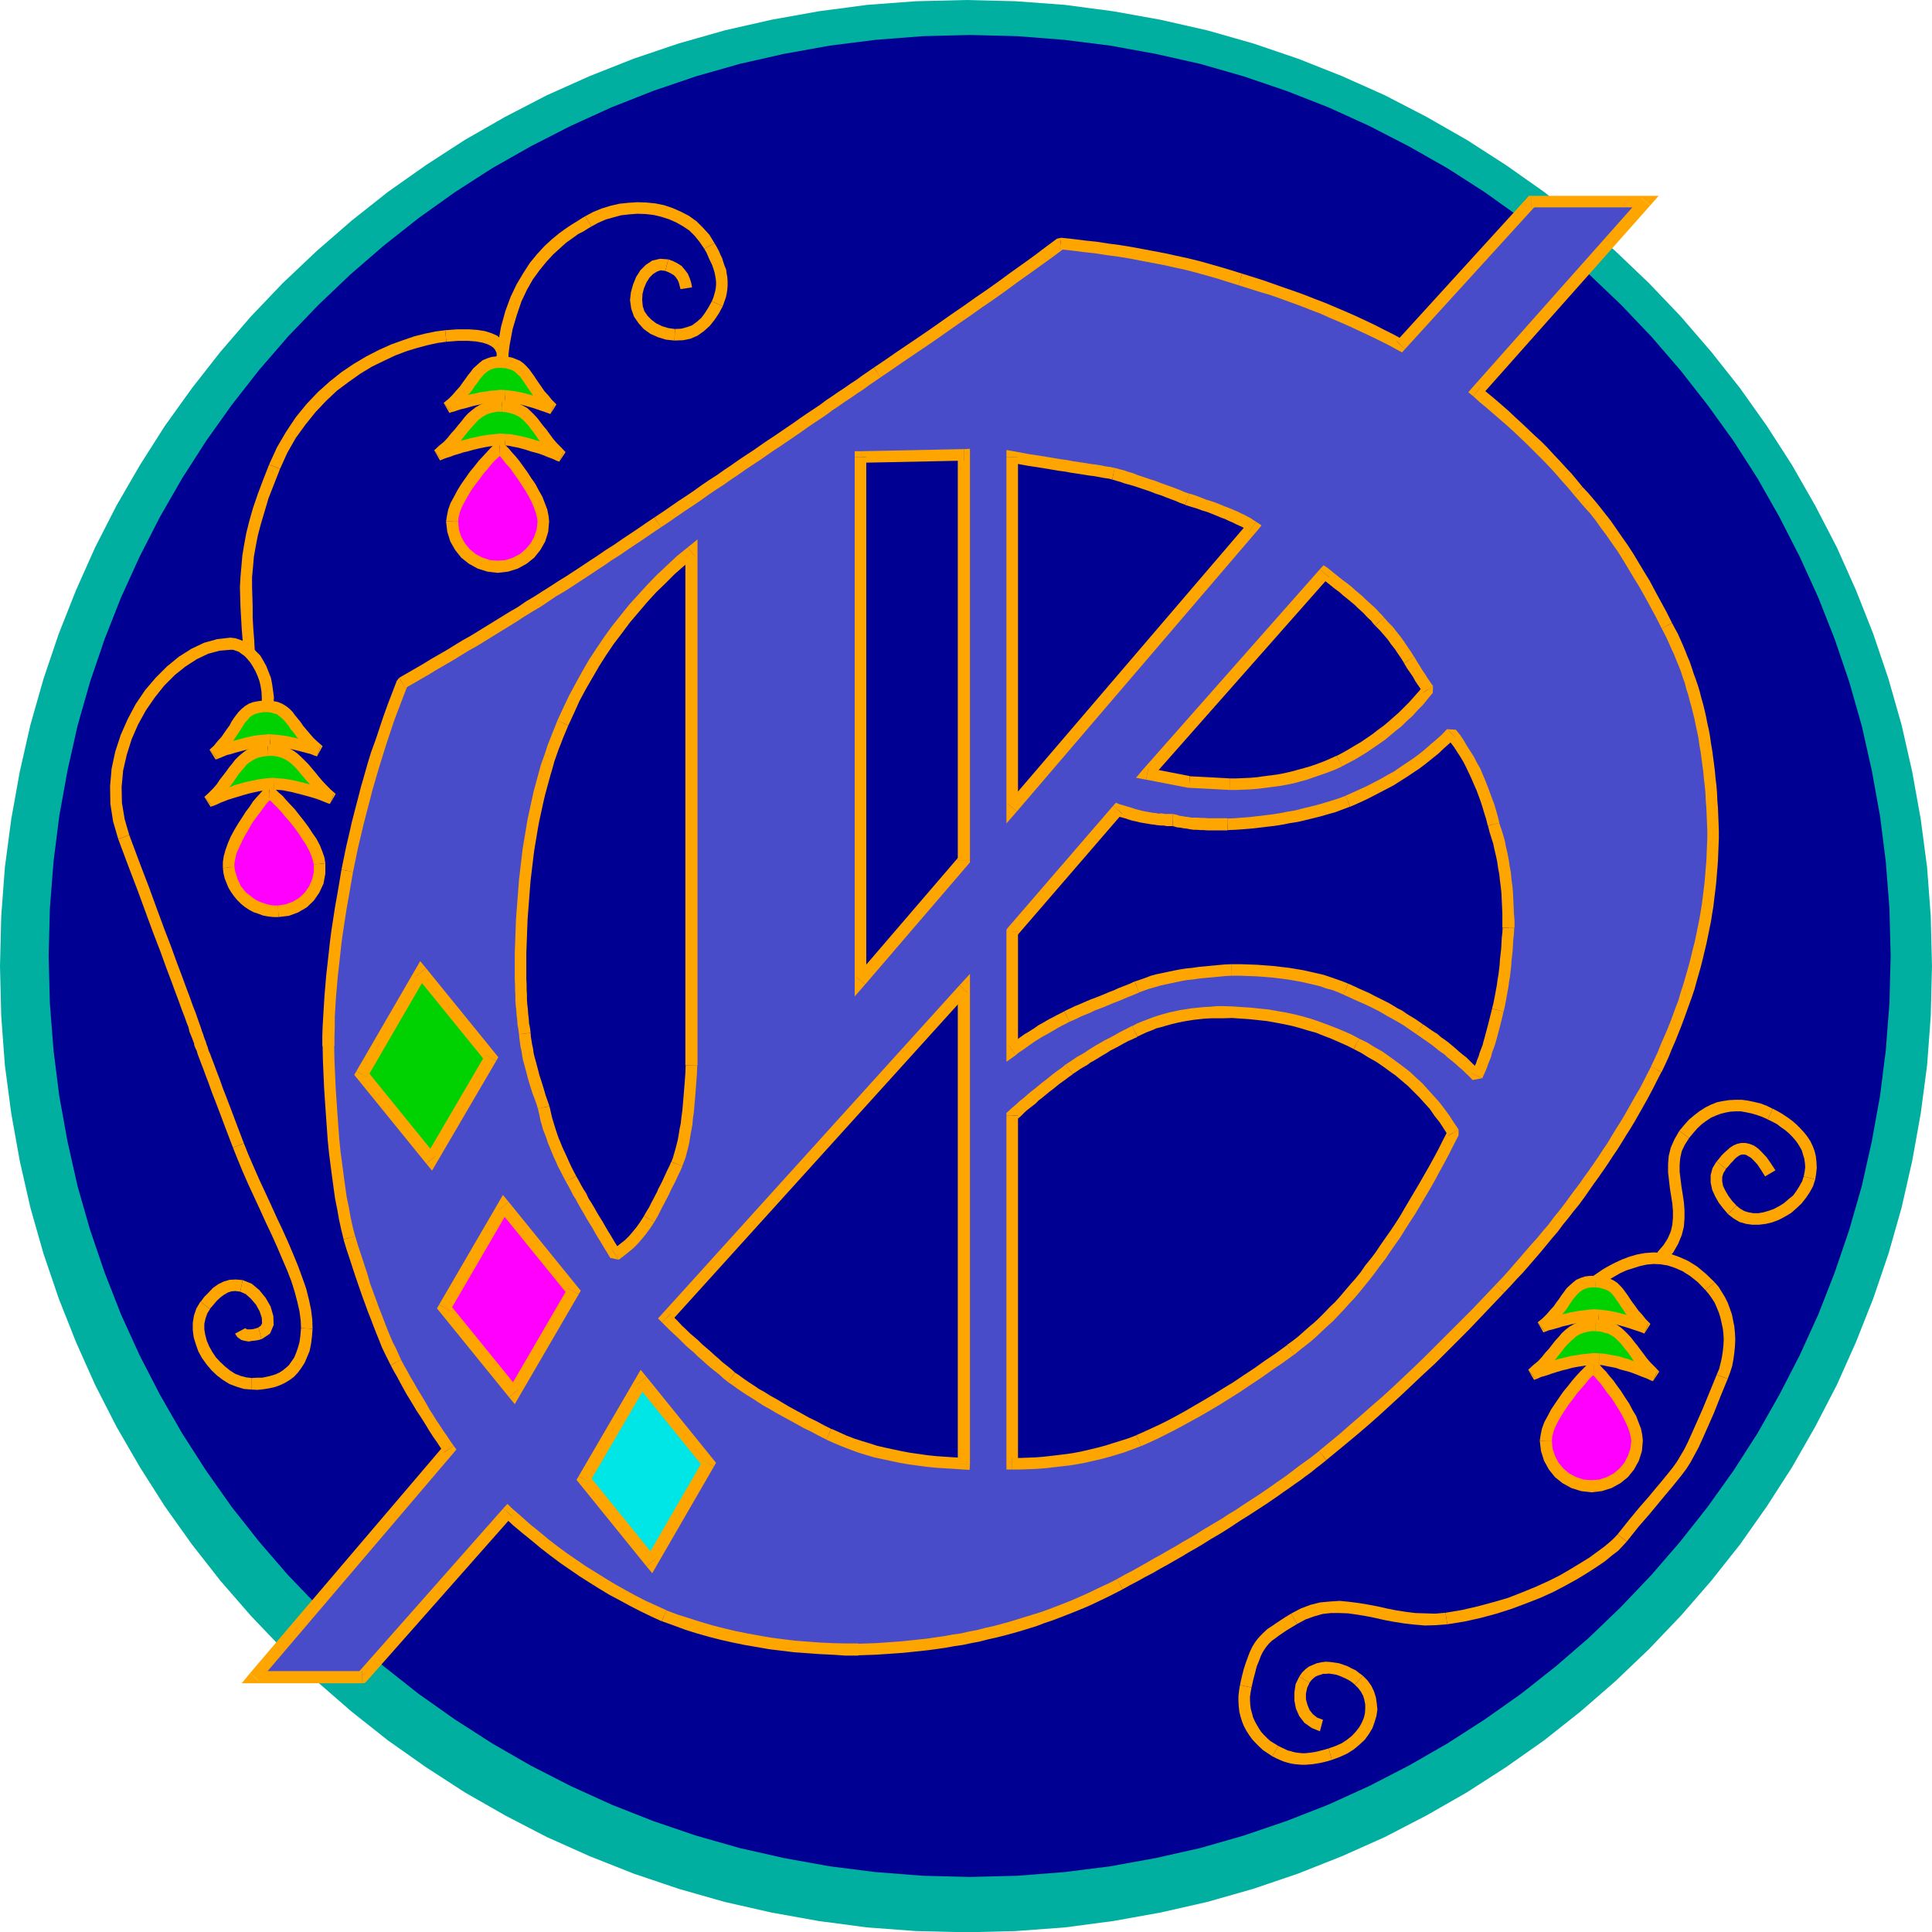 <svg xmlns="http://www.w3.org/2000/svg" width="6.354in" height="610.08" fill-rule="evenodd" stroke-linecap="round" preserveAspectRatio="none" viewBox="0 0 6354 6355"><style>.pen1{stroke:none}.brush3{fill:#000093}.brush4{fill:#f0f}.brush5{fill:orange}.brush6{fill:#00d100}</style><path d="m0 3178 4-164 12-161 21-159 28-156 35-154 43-151 50-148 57-144 63-141 70-137 77-133 82-129 89-124 94-120 100-116 105-110 111-105 115-100 120-95 125-88 128-83 133-76 137-71 141-63 144-57 148-50 151-43 154-35 156-28 159-21 161-12 164-4 163 4 162 12 159 21 156 28 154 35 151 43 147 50 144 57 141 63 137 71 133 76 129 83 125 88 120 95 115 100 110 105 105 110 100 116 95 120 88 124 83 129 76 133 71 137 63 141 57 144 50 148 43 151 35 154 28 156 21 159 12 161 4 164-4 163-12 162-21 159-28 156-35 154-43 151-50 147-57 144-63 141-71 137-76 133-83 129-88 125-95 120-100 115-105 110-110 105-115 100-120 95-125 88-129 83-133 76-137 71-141 63-144 57-147 50-151 43-154 35-156 28-159 21-162 12-163 4-164-4-161-12-159-21-156-28-154-35-151-43-148-50-144-57-141-63-137-71-133-76-128-83-125-88-120-95-115-100-111-105-105-110-100-115-94-120-89-125-82-129-77-133-70-137-63-141-57-144-50-147-43-151-35-154-28-156-21-159-12-162-4-163z" class="pen1" style="fill:#00afa0"/><path d="m160 3144 4-156 12-154 19-151 27-149 33-147 41-144 48-141 54-137 61-134 67-131 73-127 79-123 84-118 90-115 95-110 101-105 105-100 110-95 114-90 119-85 123-79 127-72 131-67 134-61 137-54 141-48 144-41 146-33 150-27 151-19 154-12 156-4 156 4 154 12 151 19 149 27 147 33 143 41 141 48 138 54 134 61 130 67 127 72 123 79 119 85 114 90 110 95 105 100 100 105 95 110 90 115 85 118 79 123 72 127 67 131 61 134 54 137 48 141 41 144 33 147 27 149 19 151 12 154 4 156-4 156-12 154-19 151-27 149-33 147-41 143-48 141-54 138-61 134-67 130-72 127-79 123-85 119-90 114-95 110-100 105-105 101-110 95-114 90-119 84-123 79-127 73-130 67-134 61-138 54-141 48-143 41-147 33-149 27-151 19-154 12-156 4-156-4-154-12-151-19-150-27-146-33-144-41-141-48-137-54-134-61-131-67-127-73-123-79-119-84-114-90-110-95-105-101-101-105-95-110-90-114-84-119-79-123-73-127-67-130-61-134-54-138-48-141-41-143-33-147-27-149-19-151-12-154-4-156z" class="pen1 brush3"/><path d="M752 2853v-16l3-18 5-19 8-20 9-20 11-21 12-20 12-20 12-18 13-17 11-16 11-14 10-11 8-9 6-6 3-2 3 2 6 5 9 8 11 10 12 13 13 14 15 17 14 17 15 19 14 19 13 20 13 19 10 19 8 19 6 18 3 16v30l-6 29-12 26-16 23-20 19-25 15-27 10-30 4h-15l-16-2-14-3-14-5-14-5-13-7-13-9-11-9-11-10-9-11-9-12-7-13-6-14-5-14-4-15-2-15z" class="pen1 brush4"/><path fill-rule="nonzero" d="M886 2587h-5l-11 6-7 8-8 9-11 12-12 14-11 17-13 17-12 19-13 20-12 20-12 22-9 21-8 22-6 21-3 20v20l38-4v-12l3-16 4-17 8-18 9-19 10-20 12-20 11-20 12-17 13-17 11-15 10-14 9-10 8-9 5-4-5 2h-5v-38h-5z" class="pen1 brush5"/><path fill-rule="nonzero" d="m1070 2839-3-19-7-20-8-20-11-21-14-20-13-20-15-20-15-19-14-18-16-17-13-14-12-14-12-10-9-9-7-5-15-6v38l-9-2 5 5 9 7 10 10 12 12 13 14 14 17 14 16 15 19 13 18 13 20 12 18 9 17 8 18 5 16 3 13z" class="pen1 brush5"/><path fill-rule="nonzero" d="m916 3016 34-4 30-11 29-17 23-22 18-26 14-30 6-33v-34l-38 4v26l-6 25-10 22-14 20-17 16-21 13-24 9-26 4z" class="pen1 brush5"/><path fill-rule="nonzero" d="m733 2855 2 17 4 17 6 15 6 15 9 15 10 14 10 12 12 12 12 10 15 10 15 8 15 5 16 6 16 3 18 2h17l-2-38h-13l-14-2-12-3-12-4-13-5-11-6-11-8-10-8-10-8-8-10-8-10-5-11-6-13-4-13-4-13-2-13z" class="pen1 brush5"/><path d="M902 2578h-17l-17 2-18 3-19 4-18 4-18 5-17 5-17 6-16 5-14 5-13 5-11 5-9 4-7 2-5 2-1 1 16-15 14-15 13-15 11-15 11-14 10-14 9-13 10-12 9-11 10-11 11-9 11-8 13-7 14-5 16-3 18-2h18l17 2 14 4 14 6 12 7 11 8 11 10 11 11 10 11 11 13 11 13 12 14 12 15 14 15 16 15 17 15-1-1-4-1-6-2-8-3-10-4-11-4-12-4-14-5-15-4-15-4-16-4-16-4-16-3-16-3-15-1-15-1z" class="pen1 brush6"/><path fill-rule="nonzero" d="m672 2621 21 33 2-2h2l8-3 10-4 10-5 13-5 13-5 16-5 17-5 16-5 18-5 17-4 19-4 17-3 15-2 16 1v-40l-18 1-19 2-19 3-19 4-19 4-18 5-18 5-17 7-16 5-15 5-13 5-12 5-8 4-6 1-8 4 21 33z" class="pen1 brush5"/><path fill-rule="nonzero" d="m880 2448-20 2-18 3-17 6-15 8-13 10-12 10-12 12-9 12-10 12-10 14-10 13-11 14-10 15-12 14-14 14-15 14 26 30 17-16 14-16 14-16 12-15 11-14 10-15 8-12 10-12 9-10 8-10 10-8 9-6 11-6 11-4 14-3 16-2z" class="pen1 brush5"/><path fill-rule="nonzero" d="m1085 2644 19-33-16-14-15-15-13-14-12-14-12-15-11-13-11-13-11-11-12-12-12-11-12-9-14-8-16-7-17-5-20-2h-20l2 38h16l14 2 11 3 12 5 10 6 10 7 10 9 10 10 9 11 11 13 11 13 12 13 12 16 15 16 17 15 18 16 19-33z" class="pen1 brush5"/><path fill-rule="nonzero" d="M902 2598v-1l14 1 14 1 14 3 16 3 15 4 16 4 15 4 14 4 14 4 12 4 10 4 10 4 8 3 7 3h3l1 1 14-36-1-1-5-2-5-1-8-3-10-4-12-4-12-4-14-6-16-4-15-4-16-4-17-4-16-3-18-3-16-1-16-1v-1z" class="pen1 brush5"/><path d="m888 2434-14 1-15 1-16 2-15 3-16 4-15 4-15 4-15 4-13 4-13 4-11 4-9 4-8 3-6 2-4 1-1 1 16-15 13-15 12-14 10-14 9-13 9-13 7-12 7-11 7-10 8-9 8-9 9-7 10-6 11-4 14-3 15-2h16l14 2 12 3 11 4 10 7 9 7 8 8 8 10 9 11 8 11 10 13 10 13 12 13 13 15 15 14 17 15h-1l-3-1-5-2-7-2-8-3-10-3-11-3-11-3-13-3-13-3-13-3-14-3-13-2-14-2-13-1-12-1z" class="pen1 brush6"/><path fill-rule="nonzero" d="m689 2466 20 32 1-1h3l7-3 8-3 9-4 10-4 13-3 12-4 15-4 15-4 15-4 15-4 14-3 15-2 14-1h13v-40l-15 2-16 1-17 2-16 3-17 4-15 4-15 4-15 4-14 4-13 5-12 4-9 4-8 3-5 1-5 2-1 1 20 32z" class="pen1 brush5"/><path fill-rule="nonzero" d="m866 2304-17 2-16 3-14 5-13 8-11 9-10 10-8 10-8 11-8 12-6 12-9 12-9 13-9 13-12 13-12 15-15 14 26 28 17-16 14-15 12-15 11-15 9-13 9-14 8-12 6-10 6-9 8-8 6-8 7-5 7-4 8-3 12-3 13-2z" class="pen1 brush5"/><path fill-rule="nonzero" d="m1043 2487 18-33-16-14-14-13-13-15-11-13-10-12-9-13-9-11-9-11-8-11-10-10-10-8-13-8-14-6-14-3-17-2h-18l2 38h14l11 2 10 3 8 2 7 6 8 6 6 6 8 9 9 11 7 11 11 13 10 14 13 13 13 15 16 15 18 16 18-33z" class="pen1 brush5"/><path fill-rule="nonzero" d="M888 2454v-1l10 1 13 1 13 2 12 2 14 3 13 3 13 3 12 3 11 3 11 3 9 2 8 3 7 3 4 1 5 2v-1l12-36-2-1h-1l-6-3-7-1-8-3-11-4-11-3-11-3-14-3-13-3-13-3-14-3-14-2-15-2-13-1-14-1v-1z" class="pen1 brush5"/><path d="m1487 1715 2-16 4-18 7-19 10-19 11-20 12-20 14-20 14-19 14-18 14-17 13-15 12-13 11-11 8-8 6-6 4-2 3 2 6 5 8 8 9 11 11 13 13 15 12 17 13 18 13 20 13 19 11 20 11 20 8 20 7 19 4 18 2 16-3 30-9 28-14 25-18 22-22 18-26 14-28 9-30 3-30-3-28-9-26-14-22-18-18-22-14-25-9-28-3-30z" class="pen1 brush4"/><path fill-rule="nonzero" d="M1643 1455h-3l-13 6-8 7-8 8-11 12-12 13-14 15-14 18-15 18-14 20-14 20-13 21-11 21-11 20-8 22-4 20-3 19h40l1-13 4-16 6-16 9-18 11-19 11-19 14-20 14-18 13-18 14-16 12-15 12-13 11-10 8-8 4-5-5 2h-3v-38h-3z" class="pen1 brush5"/><path fill-rule="nonzero" d="m1806 1715-2-19-4-20-8-21-8-21-12-21-11-21-14-20-13-20-13-18-13-18-13-16-11-12-10-12-9-9-7-6-15-6v38l-9-2 5 4 7 7 8 10 11 14 13 14 11 16 13 18 13 20 12 18 11 19 10 19 8 19 6 17 4 16 2 13zm-169 169 34-4 32-10 29-16 25-20 20-25 16-28 10-32 3-34h-38l-3 26-8 24-12 22-16 19-19 16-23 12-24 8-26 2zm-170-169 4 34 10 32 16 28 20 25 25 20 29 16 32 10 34 4v-40l-26-2-24-8-23-12-19-16-16-19-12-22-8-24-2-26z" class="pen1 brush5"/><path d="M1662 1446h-17l-18 1-19 2-18 3-19 4-18 4-18 5-17 4-16 5-15 5-13 5-12 4-9 3-7 3-4 1-2 1 17-15 16-14 14-15 12-14 12-14 11-14 11-13 10-12 10-11 11-10 12-9 12-7 13-6 15-4 17-3h18l18 2 15 3 15 5 12 6 12 7 10 9 10 10 10 11 9 12 10 13 10 13 10 14 12 15 13 15 14 15 16 16-1-1-4-1-6-3-7-3-10-4-11-4-12-5-13-5-15-5-15-4-15-5-15-4-16-4-16-3-15-3-14-1z" class="pen1 brush6"/><path fill-rule="nonzero" d="m1428 1481 19 33h1l5-2 7-3 8-3 13-4 13-5 14-4 15-5 17-4 18-5 17-4 19-4 17-3 18-2h17l15-1 2-38-19-1-19 2-20 2-19 3-19 4-19 4-18 5-17 4-17 5-16 6-13 5-11 4-10 3-7 3h-3l-3 2 19 33z" class="pen1 brush5"/><path fill-rule="nonzero" d="M1652 1316h-21l-19 3-18 5-15 7-14 8-13 10-13 11-11 12-10 13-11 13-11 14-12 13-11 14-13 14-16 13-16 15 24 30 18-15 16-15 15-16 13-14 12-15 11-14 11-13 10-11 9-10 9-9 11-8 10-6 11-5 12-3 15-3h15z" class="pen1 brush5"/><path fill-rule="nonzero" d="m1839 1519 21-32-15-16-14-14-12-14-11-15-10-14-11-13-10-13-9-12-11-12-11-11-12-11-14-8-14-7-17-6-17-3-20-2-2 38 16 2 13 3 13 4 10 5 10 6 8 7 9 9 9 10 9 12 10 13 9 13 10 14 13 15 14 16 14 16 17 16 21-32z" class="pen1 brush5"/><path fill-rule="nonzero" d="m1661 1465 12 1 14 3 16 3 15 4 14 4 15 5 15 4 14 4 13 5 12 5 11 4 10 4 6 3 7 3 4 1v1l16-36-2-1-4-1-5-3-8-3-10-4-11-4-12-5-13-5-16-6-15-4-15-5-16-4-17-4-16-3-16-3-16-1z" class="pen1 brush5"/><path d="M1661 1302h-15l-15 1-16 1-16 3-16 2-16 4-15 3-14 4-14 4-13 3-11 4-10 3-8 2-6 2-4 2h-1l17-14 15-15 13-14 11-13 10-13 9-13 9-12 8-11 8-10 8-8 9-8 9-7 11-5 12-4 14-2h16l15 1 14 3 11 4 11 5 9 7 8 8 8 8 7 10 8 11 7 11 9 13 9 13 10 14 12 14 13 15 16 16-4-2-12-4-17-6-21-8-25-7-26-7-26-5-25-3z" class="pen1 brush6"/><path fill-rule="nonzero" d="m1459 1325 19 33h1l4-2 4-1 8-2 11-4 10-3 13-3 14-4 14-4 14-3 16-4 15-2 15-3 15-1h15l13-1 2-38-17-1-15 2-17 1-17 3-17 2-16 4-16 3-14 4-14 4-13 3-12 5-9 2-8 2-8 3-4 2h-1l19 33z" class="pen1 brush5"/><path fill-rule="nonzero" d="M1651 1172h-18l-17 2-15 5-14 6-11 9-10 9-10 9-8 11-9 11-9 13-9 12-9 13-11 12-12 14-14 14-16 13 24 30 18-15 16-16 14-14 11-14 11-13 9-14 9-11 7-11 8-9 6-7 8-7 7-5 8-4 9-3 11-2h14z" class="pen1 brush5"/><path fill-rule="nonzero" d="m1810 1362 20-32-15-15-12-15-12-13-9-13-9-13-9-13-7-11-8-11-8-11-9-10-9-9-12-9-14-6-13-5-16-3-17-1-2 38 13 1 12 3 9 3 8 4 6 5 7 7 7 6 6 9 8 11 7 11 9 13 9 13 11 15 12 15 14 15 17 17 20-32z" class="pen1 brush5"/><path fill-rule="nonzero" d="m1660 1321 23 3 25 5 25 7 24 7 20 7 18 6 11 4 4 2 14-36-4-2-13-4-16-6-22-9-26-7-27-7-27-5-27-3zm-902 816h8l9 3 11 4 9 7 10 7 10 11 9 11 8 13 8 14 7 16 6 16 4 17 3 19 1 19v20l-3 21 38 6 3-23 2-24-3-23-3-21-4-21-8-20-7-18-10-18-10-17-13-13-12-13-12-11-15-9-15-6-15-5-16-2zm-333 609-15-52-9-54-1-52 5-54 12-52 16-51 21-48 26-47 29-42 31-39 35-35 35-28 37-24 38-18 37-10 36-3v-40l-44 5-43 12-42 20-41 26-39 32-37 37-35 41-31 46-26 49-23 52-18 55-12 56-5 58 1 58 9 58 17 58z" class="pen1 brush5"/><path fill-rule="nonzero" d="m802 3760-21-55-18-48-16-42-14-36-11-31-10-26-8-22-7-18-6-16-5-11-3-11-4-10-2-8-3-7-3-8-3-10-4-10-3-10-5-14-6-17-7-20-9-23-10-28-12-32-14-38-17-45-18-50-22-57-24-65-27-74-31-81-34-91-36 14 34 91 31 81 27 74 24 65 22 57 18 50 17 45 14 38 12 32 10 28 9 23 7 20 6 15 3 14 5 12 4 10 3 8 3 8 1 7 4 10 4 8 3 11 5 13 6 16 7 18 8 22 10 26 11 31 14 36 16 42 18 48 21 55z" class="pen1 brush5"/><path fill-rule="nonzero" d="m1028 4370-1-31-4-32-7-33-9-36-13-37-14-38-16-39-17-40-18-40-19-40-19-42-19-41-19-41-18-41-17-39-16-40-36 14 16 40 17 41 18 41 19 41 19 41 19 42 19 40 18 40 17 40 16 37 14 36 11 35 9 34 7 31 4 30 1 25z" class="pen1 brush5"/><path fill-rule="nonzero" d="M828 4570h-1l20 1 19-2 19-3 18-4 17-6 17-8 15-9 15-11 13-14 11-15 11-17 8-19 8-19 5-24 3-24 2-26-38-2-2 24-3 22-5 18-6 17-6 15-9 13-9 13-9 8-11 9-11 7-13 6-13 4-16 4-15 3h-17l-16 1h-1z" class="pen1 brush5"/><path fill-rule="nonzero" d="M660 4281h-1l-13 22-8 23-4 24v24l3 24 7 23 8 23 12 22 16 22 16 19 18 17 20 15 21 13 24 9 23 7 26 2v-38l-18-2-19-5-18-7-17-11-16-13-16-15-14-15-12-18-10-18-8-19-5-19-3-18v-18l4-18 6-17 9-14h-1z" class="pen1 brush5"/><path fill-rule="nonzero" d="m798 4210-22-2-21 1-20 6-18 9-17 12-14 15-14 14-12 16 30 24 12-14 12-14 12-11 11-8 12-7 12-4 13-1 16 2z" class="pen1 brush5"/><path fill-rule="nonzero" d="M860 4404h1l27-18 12-28-1-30-9-31-16-28-21-26-25-21-30-12-8 38 18 8 17 15 17 20 12 22 7 21 1 18-4 8-9 6h1z" class="pen1 brush5"/><path fill-rule="nonzero" d="m773 4386 8 12 13 9 12 3 12 2 11-2 10-1 12-2 9-3-10-38-9 3-8 2-8 1h-11l-4-1-1-1-2-2zM1925 711l-12 7-14 9-18 11-21 14-22 16-23 19-24 22-24 26-24 29-22 34-22 37-20 42-17 46-14 51-10 55-7 61 38 2 7-57 10-53 14-47 15-44 18-38 20-35 22-30 22-27 22-24 22-20 21-19 20-14 19-14 18-9 14-9 12-7z" class="pen1 brush5"/><path fill-rule="nonzero" d="m2350 800-17-28-20-22-22-22-25-18-25-13-27-12-29-10-29-6-30-3-30-1-30 2-29 3-30 7-29 9-27 11-26 14 20 34 22-12 25-11 25-7 26-7 27-3 26-2 28 1 26 3 25 6 25 8 23 10 23 13 21 14 18 18 16 20 15 22z" class="pen1 brush5"/><path fill-rule="nonzero" d="m2377 1007 5-14 5-14 3-13 2-14 1-13v-14l-1-14-2-11-2-14-5-12-4-12-4-13-6-12-5-12-7-13-7-12-34 18 7 12 5 11 5 12 6 12 4 9 4 12 3 10 2 10 2 11 1 10v10l-1 11-2 10-3 11-3 10-5 12z" class="pen1 brush5"/><path fill-rule="nonzero" d="m2218 1120 28-1 25-5 23-10 21-15 19-17 16-20 14-21 13-24-36-16-11 20-12 19-12 16-15 13-15 11-17 6-19 5-20 1z" class="pen1 brush5"/><path fill-rule="nonzero" d="m2072 987 4 28 9 26 15 22 17 19 22 16 25 11 26 8 28 3 2-38-22-3-20-6-19-9-16-12-13-13-11-16-5-16-2-20zm126-134-27-2-26 6-21 14-18 18-14 22-10 25-7 25-3 26h40l1-20 5-19 8-19 10-16 12-12 13-8 12-4 15 2z" class="pen1 brush5"/><path fill-rule="nonzero" d="m2276 945-3-16-5-15-6-14-10-13-10-12-14-9-14-7-16-6-10 38 10 4 10 5 8 5 6 6 6 9 4 8 3 11 3 12zM885 1528l-20 51-18 48-15 44-12 42-10 40-7 38-6 36-3 35-3 34-2 34 1 35 1 34 2 34 2 36 3 37 2 40 38-2-2-40-3-37-2-36v-34l-1-34-1-33v-32l3-32 3-35 6-34 7-36 10-38 12-40 13-44 18-46 20-51z" class="pen1 brush5"/><path fill-rule="nonzero" d="m1464 1086-31 4-34 7-36 9-38 13-39 14-40 18-41 21-42 25-40 27-39 31-39 35-37 39-35 43-32 48-30 51-26 57 36 14 24-53 28-49 32-44 33-41 35-37 35-33 39-29 38-27 38-23 39-19 38-18 37-14 36-11 34-9 32-7 29-4z" class="pen1 brush5"/><path fill-rule="nonzero" d="m1668 1198 1-4v-2l3-8v-19l-1-12-4-13-7-12-11-12-14-12-18-8-22-7-25-4-29-2h-36l-41 3 4 38 39-3h32l27 2 21 4 16 5 12 6 8 6 5 6 3 6 2 5 1 6v11l-1 2-2 6 1-2zm3855 2521-16 28-12 27-7 28-2 27v27l3 26 3 26 4 25 4 25 2 24v23l-2 23-5 22-10 23-14 22-20 23 28 28 24-27 16-28 12-29 7-28 2-27v-27l-2-26-4-27-4-25-3-24-3-24v-23l2-23 5-22 10-21 14-22z" class="pen1 brush5"/><path fill-rule="nonzero" d="m5830 3646 1 1-20-10-21-8-21-5-19-4-21-3h-21l-21 1-20 3-20 4-20 8-18 9-19 12-17 13-18 15-16 18-16 19 32 24 14-17 14-16 14-13 15-11 15-10 16-7 16-6 16-4 16-3 17-1h17l17 3 19 4 17 5 17 6 18 8 1 1z" class="pen1 brush5"/><path fill-rule="nonzero" d="m5970 3879 3-19 2-19-1-20-2-18-4-17-6-16-8-17-10-15-11-14-12-13-13-13-14-12-15-11-15-10-17-10-17-9-16 36 15 7 15 8 13 10 13 9 12 10 11 11 10 11 9 12 8 13 6 11 4 14 4 13 2 14 1 14-2 15-3 15z" class="pen1 brush5"/><path fill-rule="nonzero" d="m5683 3993 18 14 20 12 21 6 21 3h22l23-3 21-5 21-8 21-11 20-12 17-15 17-16 15-19 12-18 11-20 7-22-38-10-5 16-9 16-10 16-11 15-15 12-15 13-16 10-17 9-17 6-17 5-17 3h-16l-17-3-13-4-14-8-12-10z" class="pen1 brush5"/><path fill-rule="nonzero" d="M5646 3820v-1l-14 23-6 23v24l5 24 10 22 12 21 14 18 16 19 28-28-14-15-12-16-10-17-8-16-3-16v-14l4-13 8-13v-1z" class="pen1 brush5"/><path fill-rule="nonzero" d="m5839 3849-15-23-14-20-14-15-13-13-14-10-15-6-14-3h-14l-13 3-12 5-12 8-9 8-9 8-9 9-8 10-8 10 30 24 8-8 8-10 7-7 7-8 7-6 6-4 6-3 5-1h6l6 1 7 4 10 6 9 9 12 13 12 18 13 21z" class="pen1 brush5"/><path d="m5084 4738 2-16 4-18 7-19 10-19 11-20 13-20 13-19 14-19 14-18 14-17 13-15 12-14 11-11 9-8 6-5 4-2 3 2 5 5 8 8 10 11 11 13 12 15 12 17 14 18 12 19 13 20 11 20 11 20 8 19 7 19 4 18 2 16-3 30-9 28-14 26-18 22-22 18-26 14-28 9-30 3-30-3-28-9-26-14-22-18-18-22-14-26-9-28-3-30z" class="pen1 brush4"/><path fill-rule="nonzero" d="M5241 4479h-2l-13 5-8 6-9 9-12 12-13 14-13 15-14 18-15 18-14 20-13 19-14 21-11 21-11 20-8 22-4 20-3 19h40l1-13 4-16 6-16 9-18 11-19 12-19 13-19 14-18 13-18 14-16 13-15 11-14 10-10 9-7 4-4-5 1h-2z" class="pen1 brush5"/><path fill-rule="nonzero" d="m5403 4738-2-19-4-20-8-21-8-21-12-20-11-21-14-21-12-19-14-19-12-17-13-15-11-14-11-11-8-9-6-6-16-6v38l-10-2 4 4 8 7 9 11 11 12 11 15 12 17 14 17 12 19 12 19 11 19 10 20 8 17 6 17 4 16 2 13zm-169 170 34-4 32-10 29-16 25-20 20-25 16-29 10-32 3-34h-38l-3 26-8 24-12 23-16 19-19 16-23 12-24 8-26 2zm-170-170 4 34 10 32 16 29 20 25 25 20 29 16 32 10 34 4v-40l-26-2-24-8-23-12-19-16-16-19-12-23-8-24-2-26z" class="pen1 brush5"/><path d="M5259 4470h-17l-18 1-18 2-19 3-18 3-19 5-17 4-17 5-17 5-14 5-13 4-12 4-9 4-7 3-4 1-2 1 17-15 16-14 14-15 12-14 12-14 11-14 10-13 11-12 10-11 11-10 11-9 12-7 14-6 14-4 17-3h18l18 1 15 4 15 4 12 6 12 8 10 9 10 10 10 11 9 12 10 12 10 14 10 14 12 15 13 15 14 15 16 16-1-1-4-1-6-3-7-3-10-4-11-4-12-5-13-5-15-5-15-5-15-4-15-5-16-3-16-3-15-3-14-1z" class="pen1 brush6"/><path fill-rule="nonzero" d="m5026 4505 19 33h1l5-2 8-3 8-4 11-3 13-4 14-5 16-5 17-5 17-4 18-5 17-3 19-3 17-2h17l15-1 2-38-19-1-19 2-19 2-19 3-19 3-20 5-17 4-17 5-18 5-14 5-13 4-13 5-10 4-6 3h-3l-3 2 19 33z" class="pen1 brush5"/><path fill-rule="nonzero" d="M5249 4340h-21l-19 3-17 5-16 7-14 8-13 10-12 11-10 12-12 13-10 13-11 14-12 13-11 14-13 14-16 13-16 15 24 30 18-15 16-15 15-16 13-14 12-15 11-14 10-13 10-11 10-10 10-9 9-8 10-6 12-5 11-3 15-3h15z" class="pen1 brush5"/><path fill-rule="nonzero" d="m5436 4543 21-32-15-16-14-14-12-14-11-15-10-13-11-15-10-12-9-12-11-12-11-11-11-10-14-10-15-7-17-5-17-4-20-1-2 38 16 1 13 4 13 3 9 5 10 6 9 8 9 9 9 10 9 12 10 12 9 13 10 15 13 15 14 16 14 16 17 16 21-32z" class="pen1 brush5"/><path fill-rule="nonzero" d="m5258 4489 12 1 14 3 16 3 15 3 14 5 15 4 15 4 14 5 13 5 12 5 11 4 10 4 6 3 7 3 4 1v1l16-36-2-1-4-1-5-3-8-3-10-4-11-4-12-5-13-5-16-5-15-6-15-4-16-5-17-3-16-3-16-3-16-1z" class="pen1 brush5"/><path d="M5258 4326h-30l-15 2-16 2-16 3-16 3-15 4-15 3-13 4-13 4-11 3-10 3-8 3-6 2-4 2h-1l17-14 15-15 13-14 11-13 10-13 9-13 8-12 8-11 8-10 8-8 9-8 9-7 11-5 12-4 14-2h16l15 1 14 3 11 4 11 5 9 6 8 8 8 9 7 10 8 11 7 11 9 13 9 13 11 14 12 14 13 15 16 16-4-2-12-4-17-6-22-8-25-7-26-7-26-5-25-3z" class="pen1 brush6"/><path fill-rule="nonzero" d="m5057 4349 19 33h1l4-2 6-2 7-3 9-2 11-3 14-4 12-4 14-3 15-4 16-3 15-3 15-2 14-2 15 1 13-1 2-38-15-1-17 1-16 2-17 2-17 3-16 3-15 4-16 3-14 4-12 4-11 3-11 4-9 3-6 2-4 2h-1l19 33z" class="pen1 brush5"/><path fill-rule="nonzero" d="M5247 4196h1-18l-17 2-15 5-14 6-11 9-10 9-10 9-8 11-9 12-8 12-9 12-9 13-11 12-12 14-14 14-16 13 24 30 18-15 16-16 14-14 11-14 11-13 9-14 8-12 7-10 8-9 6-7 8-7 7-5 8-4 9-3 11-2h15z" class="pen1 brush5"/><path fill-rule="nonzero" d="m5408 4386 20-32-15-15-12-15-12-13-10-14-9-12-9-13-7-11-8-11-8-11-9-10-10-10-12-8-13-6-13-5-16-3-18-1v38l12 1 12 3 9 3 9 4 6 4 6 6 7 8 6 9 8 11 7 11 9 13 9 14 12 14 12 15 14 15 17 17 20-32z" class="pen1 brush5"/><path fill-rule="nonzero" d="m5257 4345 23 3 25 5 25 7 24 7 21 7 18 6 11 4 4 2 14-36-4-2-13-4-16-6-23-9-26-7-27-7-27-5-27-3zm382-128-29-28-29-24-29-18-29-13-28-10-30-4-27-1-28 2-27 5-24 7-24 9-24 11-21 11-19 11-19 13-16 11 22 32 16-11 17-11 19-11 19-11 20-9 22-7 22-7 23-5 22-2 23 1 24 4 24 8 25 11 25 16 25 20 25 26z" class="pen1 brush5"/><path fill-rule="nonzero" d="m5682 4535 8-21 7-22 4-22 3-22 2-21 1-22-1-20-2-22-4-20-4-20-7-20-7-19-9-18-11-18-10-16-13-15-30 26 11 13 10 14 9 14 7 16 7 17 5 16 4 18 4 18 2 18 1 18-1 20-2 19-3 20-4 18-5 20-8 19z" class="pen1 brush5"/><path fill-rule="nonzero" d="m5350 5070 39-49 34-39 29-35 24-29 21-25 18-22 16-20 15-20 14-22 13-24 14-26 14-31 16-36 19-43 21-53 25-61-36-14-25 61-21 51-19 43-16 36-14 31-12 24-13 22-12 20-13 18-16 20-18 22-21 25-24 29-29 33-34 41-39 49z" class="pen1 brush5"/><path fill-rule="nonzero" d="m4760 5342 56-9 54-12 52-14 50-16 48-18 46-18 42-19 40-21 38-21 33-20 31-20 28-19 23-19 21-16 16-17 12-13-30-24-10 11-14 13-19 16-23 17-26 19-29 18-33 20-36 21-38 19-42 19-44 18-46 18-48 14-52 14-52 12-54 9z" class="pen1 brush5"/><path fill-rule="nonzero" d="m4266 5341 28-15 28-10 28-8 27-3h29l27 1 29 4 30 5 30 6 31 7 32 6 32 5 34 4 35 3 36-1 38-3-6-38-34 3-32-1-33-1-32-4-32-5-30-6-31-7-32-6-30-5-31-4-31-3-31 2-33 3-32 8-32 12-32 17z" class="pen1 brush5"/><path fill-rule="nonzero" d="m4116 5550 6-27 6-22 5-20 7-17 6-16 6-13 7-11 7-10 8-9 9-9 10-7 12-9 13-9 15-10 15-9 18-11-20-34-18 11-17 11-15 10-13 9-14 9-12 11-11 11-10 11-9 12-9 15-8 17-6 16-7 19-7 22-6 24-6 27z" class="pen1 brush5"/><path fill-rule="nonzero" d="m4204 5742-13-8-13-8-11-10-10-10-9-10-8-12-7-12-6-11-6-13-3-12-4-14-2-14-1-14v-14l2-14 3-16-38-8-3 18-2 18v18l1 16 2 18 4 16 5 16 6 15 8 15 9 14 10 14 11 12 12 12 13 12 15 10 15 10z" class="pen1 brush5"/><path fill-rule="nonzero" d="m4370 5750-13 4-12 3-11 3-10 2-12 2-10 1-10 1h-9l-10-1-9-1-10-2-10-3-9-2-10-5-11-5-10-5-20 34 14 7 11 5 12 5 13 4 12 3 12 2 11 1 12 1h13l12-1 12-1 12-2 12-2 13-3 12-3 13-4z" class="pen1 brush5"/><path fill-rule="nonzero" d="m4456 5541 11 11 9 12 7 13 4 13 3 16v14l-1 15-4 16-7 16-8 14-11 14-13 14-15 12-18 12-20 9-23 8 10 38 27-10 24-11 22-14 19-16 17-16 13-18 12-20 7-20 6-20 3-21-2-20-3-20-6-19-9-19-13-18-15-15z" class="pen1 brush5"/><path fill-rule="nonzero" d="m4307 5534 5-7 7-7 6-5 8-4 10-3 8-3h11l9-1 12 2 12 2 9 3 12 5 11 5 11 6 9 6 9 8 26-30-11-8-13-10-13-6-13-7-14-5-15-5-14-2-14-2-15-1-15 2-14 3-12 5-14 6-12 9-11 11-9 13z" class="pen1 brush5"/><path fill-rule="nonzero" d="m4351 5656-19-7-14-11-11-14-7-17-5-18v-19l4-19 8-17-34-20-12 25-4 27v27l5 26 11 25 17 22 24 17 27 11z" class="pen1 brush5"/><path d="m1323 2246 26-15 26-15 26-15 26-16 26-15 26-15 26-16 26-16 27-15 26-16 26-16 26-16 26-16 26-16 26-16 26-17 27-16 26-17 26-17 26-16 27-17 26-17 26-17 27-18 26-17 26-18 27-17 26-18 27-18 27-18 26-18 27-18 27-18 26-18 26-18 26-17 25-17 25-18 25-17 25-16 24-17 24-16 24-17 24-16 23-15 23-16 23-16 23-15 22-15 22-15 22-15 21-15 22-15 21-14 21-14 20-15 21-14 20-14 20-13 20-14 20-13 19-14 19-13 19-13 37-25 36-25 37-25 37-25 38-26 37-26 37-26 38-26 38-27 38-26 38-27 38-28 38-27 39-28 38-28 39-29 39 4 39 5 38 4 38 6 38 5 37 6 37 7 37 7 37 7 36 8 37 8 36 9 36 10 35 10 36 11 35 11 35 11 35 11 34 11 34 12 34 12 33 12 33 13 34 13 32 14 33 14 32 14 32 15 32 15 32 16 32 16 31 17 430-472h375l-555 625 23 20 23 19 23 20 22 19 22 20 22 20 21 20 21 20 21 20 20 20 20 21 20 21 19 21 19 21 19 22 18 22 18 20 18 21 19 22 18 23 18 24 18 25 18 26 19 27 18 28 18 30 18 30 19 31 18 33 18 33 19 35 18 36 9 17 9 17 8 18 8 18 8 18 7 18 8 19 7 19 6 19 7 19 6 20 6 19 5 20 6 21 5 20 5 21 4 21 5 22 4 21 3 22 4 23 3 22 3 23 3 23 2 23 3 24 2 24 1 24 2 24 1 25 1 25 1 25v25l-1 24-1 25-1 25-2 24-2 25-2 24-3 25-3 24-3 25-4 24-4 25-5 24-5 25-5 24-6 24-6 25-6 24-7 25-7 24-7 25-8 24-8 25-9 24-9 25-9 24-10 25-10 24-11 25-10 25-11 24-12 25-12 23-12 24-12 23-13 23-13 23-13 23-13 23-14 23-14 22-14 23-14 23-15 22-15 23-15 22-16 23-16 22-16 23-16 22-17 23-17 22-17 22-18 22-17 23-19 22-18 22-19 22-19 22-19 22-20 23-20 22-20 22-21 22-39 41-38 40-39 40-38 38-37 37-37 37-37 35-37 35-36 34-36 33-36 32-35 31-35 30-35 30-34 28-34 28-16 13-17 13-17 13-18 13-17 13-18 13-18 13-19 13-18 13-19 13-19 13-20 13-20 13-20 13-20 13-21 13-21 14-21 13-22 13-22 13-22 14-22 13-23 13-23 14-23 13-24 14-24 13-24 14-24 13-25 14-25 13-25 14-25 13-25 12-25 12-25 12-25 11-26 11-25 10-26 10-26 10-26 9-26 9-26 8-26 8-27 8-26 7-27 7-27 6-27 7-27 5-27 6-28 4-27 5-28 4-28 4-28 3-28 3-29 3-28 2-29 2-29 2-29 1-29 1h-43l-42-2-42-2-41-3-41-3-41-5-40-5-40-7-40-7-39-8-39-9-39-10-38-11-38-12-38-13-38-14-35-16-34-16-35-18-33-18-33-18-33-20-32-20-32-20-32-22-32-22-31-23-31-24-30-25-31-25-30-26-30-27-479 542H837l639-750-12-17-11-17-12-17-11-17-11-17-11-18-11-17-11-18-10-17-11-18-11-18-10-18-11-19-10-19-11-19-10-19-9-19-9-19-10-20-9-22-9-22-9-23-9-24-10-25-9-25-10-27-10-28-9-29-10-30-10-31-11-33-10-33-8-32-7-32-6-34-7-34-5-36-5-37-5-38-5-38-4-40-3-41-3-42-3-43-3-45-2-45-2-46-1-48v-31l1-32 1-33 2-33 2-33 3-35 3-35 4-35 4-36 4-37 5-37 6-39 6-39 7-39 7-41 7-41 8-39 8-39 9-38 9-39 10-39 10-38 10-39 11-38 11-38 12-39 13-38 13-39 13-39 14-38 15-39 15-39z" class="pen1" style="fill:#494cc9"/><path fill-rule="nonzero" d="m2152 1702-27 18-26 18-27 18-27 18-26 18-27 17-26 18-26 17-27 18-26 17-26 17-26 16-26 17-27 17-25 16-27 16-26 18-26 15-26 16-26 16-26 16-26 16-26 16-27 15-26 16-26 16-26 15-26 15-26 16-26 15-26 15-26 15 20 34 26-15 26-15 26-15 26-16 26-15 26-15 26-16 26-16 27-15 26-16 26-16 26-16 26-16 26-16 26-17 26-16 27-16 27-18 25-17 26-15 28-18 26-17 26-17 27-18 26-17 26-18 27-17 26-18 27-18 27-18 26-18 27-18z" class="pen1 brush5"/><path fill-rule="nonzero" d="m2874 1209-19 13-19 13-19 14-20 13-20 14-20 13-20 14-21 14-20 15-21 14-21 14-22 15-21 15-22 15-22 15-22 15-23 15-23 16-23 16-23 15-24 16-24 17-24 16-24 17-25 16-25 17-25 18-25 17-26 17-26 18-26 18-27 18 22 32 27-18 26-18 26-18 26-17 25-17 25-18 25-17 25-16 24-17 24-16 24-17 24-16 23-15 23-16 23-16 23-15 22-15 22-15 22-15 21-15 22-15 21-14 21-14 20-15 21-14 20-14 20-13 20-14 20-13 19-14 19-13 19-13z" class="pen1 brush5"/><path fill-rule="nonzero" d="m3490 782-14 3-39 29-37 28-39 28-38 27-38 28-38 27-38 26-38 27-38 26-37 26-37 26-38 26-37 25-37 25-36 25-37 25 22 32 37-25 36-25 37-25 37-25 38-26 37-26 37-26 38-26 38-27 38-26 38-27 38-28 38-27 39-28 39-28 39-29-14 3z" class="pen1 brush5"/><path fill-rule="nonzero" d="m4085 900-35-11-37-11-35-10-36-10-37-9-37-8-36-8-37-7-37-7-38-7-37-6-38-5-38-6-39-4-39-5-39-4-4 38 39 4 39 5 37 4 38 6 38 5 37 6 36 7 37 7 37 7 36 8 37 8 35 9 36 10 35 10 35 11 35 11z" class="pen1 brush5"/><path fill-rule="nonzero" d="m4593 1122 23-4-31-17-32-16-33-17-32-15-32-15-32-14-33-14-33-14-34-13-33-13-33-12-35-12-34-12-34-12-35-11-35-11-12 38 35 11 35 11 34 10 34 12 33 12 33 12 33 13 34 13 31 14 33 14 32 14 32 15 32 15 31 15 32 16 31 17 23-4-23 4 13 7 10-11z" class="pen1 brush5"/><path fill-rule="nonzero" d="m5037 644-14 6-430 472 28 26 430-472-14 6v-38h-9l-5 6z" class="pen1 brush5"/><path fill-rule="nonzero" d="m5427 676-15-32h-375v38h375l-15-32 30 26 28-32h-43z" class="pen1 brush5"/><path fill-rule="nonzero" d="m4869 1273 3 28 555-625-30-26-555 625 3 28-3-28-13 15 16 13z" class="pen1 brush5"/><path fill-rule="nonzero" d="m5204 1601 1 1-18-22-19-23-20-21-19-21-20-21-20-22-20-20-22-20-21-20-21-20-22-20-22-21-22-19-23-20-23-19-24-20-24 30 22 20 23 19 23 20 22 19 22 19 22 20 21 20 21 20 20 20 20 20 20 20 20 21 19 21 18 21 19 21 18 22 1 1z" class="pen1 brush5"/><path fill-rule="nonzero" d="m5499 2049-18-36-19-35-18-33-18-34-19-31-18-30-18-30-19-29-19-27-18-26-18-26-19-24-18-23-19-23-18-21-19-20-28 26 17 20 18 21 19 21 18 23 17 24 18 24 18 26 19 27 17 27 18 30 18 30 19 31 18 32 18 33 19 35 18 36z" class="pen1 brush5"/><path fill-rule="nonzero" d="m5653 2732-1-26-1-25-1-25-2-24-1-24-2-25-3-24-2-23-3-24-3-23-3-22-4-23-3-22-4-22-5-22-4-21-5-22-5-20-6-21-5-20-6-20-7-20-7-19-6-19-7-20-8-19-7-18-8-19-8-18-8-18-10-18-9-17-34 18 9 17 8 16 8 18 8 18 8 17 7 18 8 19 7 18 6 19 7 19 5 20 6 18 5 20 6 21 5 20 5 20 4 21 5 22 4 20 3 22 4 23 3 22 3 23 3 22 2 23 3 24 2 23 1 24 2 24 1 25 1 25 1 24zm-189 794 1-1 12-25 11-24 10-25 11-25 10-25 10-25 9-24 9-25 9-25 9-25 8-24 7-26 7-24 7-25 6-24 6-25 6-25 5-24 5-25 5-24 4-26 4-24 3-26 3-24 3-25 2-24 2-25 2-25 1-25 1-25 1-25v-25h-38v25l-1 23-1 25-1 25-2 23-2 25-2 24-3 25-3 24-3 24-4 24-4 24-5 24-5 25-5 24-6 23-6 25-6 24-7 25-7 24-7 24-8 24-7 25-9 23-9 25-9 24-10 25-10 23-11 25-10 25-11 24-12 25 1-1z" class="pen1 brush5"/><path fill-rule="nonzero" d="m4947 4251 21-22 20-22 21-22 20-23 19-22 19-22 19-23 18-22 19-22 17-23 18-22 17-22 18-22 17-23 16-23 16-23 16-22 16-23 15-22 15-23 15-22 15-24 14-23 14-22 14-23 13-23 13-23 13-23 13-24 12-23 12-24 12-23-34-18-12 23-12 24-12 23-13 22-13 23-13 23-13 23-14 23-14 22-14 23-13 22-15 22-15 23-15 22-16 23-16 22-16 23-16 21-17 23-16 22-17 22-18 22-17 23-19 22-18 22-19 21-19 22-19 22-20 23-19 22-20 22-21 22z" class="pen1 brush5"/><path fill-rule="nonzero" d="m4362 4802 34-28 34-28 36-30 35-30 35-31 36-33 36-33 36-34 37-35 38-35 37-37 37-37 38-38 39-41 38-40 39-41-28-26-39 41-38 40-39 39-38 38-37 37-37 37-36 35-37 35-36 34-36 33-36 31-35 31-35 30-34 30-34 28-34 28z" class="pen1 brush5"/><path fill-rule="nonzero" d="m3692 5227 25-14 25-13 25-14 25-13 24-14 24-13 24-14 23-13 23-14 23-13 22-13 22-14 22-13 22-13 22-14 21-14 20-13 21-13 20-13 20-13 20-13 19-13 19-13 18-13 19-13 18-13 19-13 17-13 18-13 17-14 17-13 16-13-24-30-16 13-17 13-17 12-18 13-17 13-17 13-18 13-19 13-18 13-19 13-19 13-20 13-20 13-20 13-19 13-22 13-21 14-20 12-22 13-22 13-22 14-22 13-23 13-23 14-23 13-24 14-24 13-24 14-23 13-25 14-25 13-25 14z" class="pen1 brush5"/><path fill-rule="nonzero" d="M2823 5445v-1l30-1 29-1 29-2 29-2 29-2 29-3 28-3 28-3 29-4 28-4 27-5 28-4 28-6 27-5 27-7 27-6 28-7 26-7 28-8 26-8 26-8 26-10 27-9 26-10 26-10 25-10 27-11 25-11 25-12 25-12 26-13 25-13-18-34-25 13-24 11-25 12-25 12-25 11-25 11-25 10-26 10-26 10-25 9-26 8-26 8-26 8-26 8-26 7-26 7-27 6-27 7-27 5-26 6-28 4-27 5-28 4-27 4-28 3-28 3-29 3-27 2-29 2-29 2-29 1-28 1v-1zm-647-113h1l39 14 38 14 38 12 39 11 39 10 40 9 39 8 41 7 40 7 41 5 41 5 42 3 41 3 42 2 43 3h43v-40h-43l-41-1-42-2-41-3-40-3-41-5-39-5-40-7-39-7-39-8-38-9-39-10-37-11-38-12-38-12-37-14h1z" class="pen1 brush5"/><path fill-rule="nonzero" d="m1685 4987-28 1 30 28 31 26 31 25 30 25 31 24 32 24 32 22 32 22 33 21 32 20 33 20 34 18 33 18 35 18 35 17 35 16 16-36-35-16-33-15-35-18-33-18-32-18-33-20-32-20-31-19-32-22-32-22-30-22-31-24-30-25-31-25-29-26-30-26-28 1 28-1-14-14-14 15z" class="pen1 brush5"/><path fill-rule="nonzero" d="m1191 5536 15-7 479-542-30-26-479 542 15-7v40l9-1 6-6z" class="pen1 brush5"/><path fill-rule="nonzero" d="m822 5503 15 33h354v-40H837l15 33-30-26-27 33h42z" class="pen1 brush5"/><path fill-rule="nonzero" d="m1460 4777 1-24-639 750 30 26 639-750 1-24-1 24 10-12-9-12z" class="pen1 brush5"/><path fill-rule="nonzero" d="m1285 4490 10 19 11 19 10 19 11 20 10 18 11 18 11 18 10 17 12 18 11 17 11 18 11 18 11 17 12 17 11 17 12 17 32-22-12-17-11-17-12-17-11-17-11-16-11-18-11-17-10-18-10-17-11-18-11-18-10-18-11-18-10-19-11-19-10-19z" class="pen1 brush5"/><path fill-rule="nonzero" d="M1130 4076v1l10 33 11 33 10 31 10 30 10 29 10 29 10 27 9 25 10 25 9 24 9 23 9 22 9 23 10 21 9 18 10 20 34-18-8-18-9-20-10-19-9-21-9-22-9-23-9-24-10-25-9-25-10-27-10-27-8-29-10-30-10-31-11-33-10-33v1z" class="pen1 brush5"/><path fill-rule="nonzero" d="M1060 3440h1l1 49 2 46 2 45 3 45 3 43 3 42 3 42 4 40 5 39 5 38 5 37 5 36 7 35 6 34 7 32 8 33 38-10-8-31-7-32-6-34-7-33-5-36-5-37-5-38-5-37-4-40-3-40-3-42-3-43-3-45-2-45-2-46-1-47h1zm63-580-7 42-7 41-7 39-6 39-6 39-5 38-4 37-4 36-4 35-3 35-3 36-2 33-2 33-2 33-1 33v31h40v-31l1-31v-33l2-33 2-33 3-34 3-35 4-35 4-36 4-37 5-36 6-39 6-39 7-39 7-41 7-40z" class="pen1 brush5"/><path fill-rule="nonzero" d="m1313 2229-8 10-15 39-15 39-14 39-13 39-13 39-14 38-12 39-11 39-11 38-10 39-10 38-10 39-9 40-9 38-8 39-8 39 38 8 8-39 8-39 9-38 9-38 10-39 10-38 10-39 11-38 11-37 12-39 12-38 13-39 13-39 14-37 15-39 15-39-8 10z" class="pen1 brush5"/><path d="m2191 4335 13 13 13 13 13 13 13 12 13 13 13 12 14 12 13 12 13 12 14 12 13 12 14 12 14 12 14 11 14 12 14 12 15 10 15 11 16 11 17 11 17 11 18 11 19 12 20 11 20 12 21 12 22 12 22 12 23 13 25 12 24 13 26 13 25 11 25 11 26 10 26 9 26 8 26 8 27 6 28 6 28 6 28 5 29 4 29 4 29 3 30 2 31 2 31 2V3253l-979 1082z" class="pen1 brush3"/><path fill-rule="nonzero" d="m2417 4514 1 1-13-12-15-12-14-11-13-12-14-12-13-12-14-12-13-11-13-13-14-12-13-11-13-13-13-12-12-13-13-13-13-13-28 28 13 13 13 13 14 13 13 12 13 13 13 13 14 12 13 11 13 13 14 12 13 12 14 12 15 12 14 11 13 12 15 12 1 1z" class="pen1 brush5"/><path fill-rule="nonzero" d="m2734 4699 1 1-26-13-24-13-25-12-23-13-22-12-22-12-20-12-20-12-20-11-19-12-18-10-16-11-17-11-16-11-15-11-15-10-22 32 15 10 15 11 16 11 17 11 18 11 18 12 19 12 20 11 20 12 22 12 22 12 22 12 23 13 25 12 24 13 26 13 1 1z" class="pen1 brush5"/><path fill-rule="nonzero" d="m3150 4814 21-19-31-2-31-2-29-2-29-3-28-4-29-4-27-5-28-6-28-6-26-6-25-8-26-8-25-8-26-10-24-11-25-11-16 36 25 11 26 11 26 10 27 10 26 8 27 8 28 6 28 6 28 6 29 5 29 4 30 4 29 3 31 2 31 2 31 2 21-19-21 19 20 1 1-20z" class="pen1 brush5"/><path fill-rule="nonzero" d="m3184 3266-34-13v1561h40V3253l-34-13 34 13v-50l-34 37z" class="pen1 brush5"/><path fill-rule="nonzero" d="M2205 4321v27l979-1082-28-26-979 1082v27-27l-13 14 13 13z" class="pen1 brush5"/><path d="M3329 4814h26l26-1 26-1 26-2 26-3 26-3 26-3 26-4 26-5 26-6 26-6 26-7 26-8 26-8 26-9 26-10 25-11 26-12 27-13 28-14 28-15 29-16 30-17 31-18 32-19 32-20 34-21 34-23 35-23 35-25 37-25 37-27 18-14 18-14 18-15 18-16 18-16 17-16 18-17 17-18 18-18 17-19 17-19 17-20 17-20 17-21 16-22 17-22 17-22 16-24 16-23 17-24 16-25 16-25 16-26 16-27 16-27 16-27 16-28 16-29 16-29 16-30 15-30 16-31-15-23-15-23-16-21-16-22-18-20-18-20-18-19-20-19-20-18-21-17-22-16-22-16-23-16-25-14-24-15-26-13-25-13-25-11-26-11-26-10-26-10-26-8-27-8-27-7-28-6-28-5-28-5-29-3-28-3-30-2-29-2h-51l-20 1-20 1-20 2-19 2-19 3-19 3-18 4-18 4-18 5-17 5-17 5-17 7-16 6-16 7-16 8-16 8-15 7-15 8-14 8-15 8-14 7-13 8-14 8-13 8-13 8-13 8-12 8-13 7-12 8-12 8-12 8-10 8-11 8-11 8-11 8-11 9-11 9-12 9-11 9-12 10-12 9-12 11-12 10-13 10-12 11-13 12-13 11v1145z" class="pen1 brush3"/><path fill-rule="nonzero" d="M3737 4720h1l-26 10-25 8-26 8-25 8-26 7-25 6-26 6-25 5-26 4-25 3-26 3-26 3-25 2-26 1-25 1h-26v38h26l27-1 26-1 27-2 26-3 26-3 27-3 26-4 27-5 26-6 27-6 26-7 27-8 26-8 27-10 26-10h1z" class="pen1 brush5"/><path fill-rule="nonzero" d="M4233 4423h1l-37 27-37 25-35 25-35 23-34 23-33 20-32 20-32 19-31 18-29 17-29 16-28 15-28 14-26 12-26 12-25 11 16 36 25-11 26-12 28-14 28-14 28-15 29-16 31-17 31-18 32-19 32-20 35-22 34-23 35-23 35-25 37-25 37-27h1z" class="pen1 brush5"/><path fill-rule="nonzero" d="M4763 3735v-19l-16 31-15 30-16 30-16 29-16 28-16 28-16 27-16 27-16 27-15 26-16 25-16 24-17 24-16 23-16 24-16 21-18 22-15 22-17 21-17 19-17 20-16 19-17 19-18 17-17 18-17 17-17 16-18 15-18 16-17 15-18 14-18 13 24 32 18-15 18-14 19-15 18-16 18-17 17-16 19-17 17-18 18-19 17-19 18-19 17-20 17-21 17-21 17-22 16-22 18-23 16-24 16-23 17-24 16-26 16-25 17-26 16-27 16-27 16-27 16-28 16-30 16-29 16-30 15-30 16-31v-19z" class="pen1 brush5"/><path fill-rule="nonzero" d="m4452 3450 25 13 24 15 25 14 22 15 22 16 21 15 20 17 20 17 19 19 18 18 18 20 17 19 15 22 16 20 15 23 14 22 34-20-16-24-15-23-16-22-17-22-19-21-18-20-18-20-21-19-20-19-22-17-23-17-22-16-24-17-25-14-24-15-27-13z" class="pen1 brush5"/><path fill-rule="nonzero" d="m4023 3349 29-1 29 2 29 2 28 3 28 3 28 5 27 5 28 6 26 7 26 8 26 7 25 10 26 10 25 11 25 11 24 12 18-34-26-14-25-11-27-11-26-10-27-10-26-9-28-8-28-7-28-6-29-5-28-5-30-3-28-3-31-2-29-2-31-1zm-282 61v-1l15-7 15-7 16-6 16-7 16-4 17-5 18-5 17-4 18-4 18-3 19-3 18-2 19-2 20-1h40v-40h-21l-21 2-20 1-21 2-20 2-19 3-20 3-18 4-19 4-18 5-17 5-18 6-18 7-16 6-17 7-17 9v-1z" class="pen1 brush5"/><path fill-rule="nonzero" d="M3528 3533h-1l12-8 12-8 11-7 13-7 12-9 13-7 13-8 13-8 14-8 12-8 14-7 15-8 14-8 15-8 14-6 17-8-18-36-15 8-16 8-15 8-14 8-15 8-14 7-14 8-14 8-13 8-13 8-13 9-12 7-13 7-13 9-12 8-12 8h-1z" class="pen1 brush5"/><path fill-rule="nonzero" d="m3348 3669-6 14 13-10 13-13 11-10 13-10 13-10 11-11 12-9 12-10 11-9 12-9 11-9 11-9 10-7 11-8 12-9 10-7-24-32-10 9-10 7-11 8-12 9-11 9-11 9-12 9-11 9-12 10-12 9-13 11-11 10-13 10-13 12-13 11-13 12-6 14 6-14-6 5v9z" class="pen1 brush5"/><path fill-rule="nonzero" d="m3329 4795 19 19V3669h-38v1145l19 19-19-19v19h19z" class="pen1 brush5"/><path d="m3329 3454 10-8 11-7 10-7 11-8 10-7 11-7 11-7 11-7 11-7 11-6 12-7 12-7 11-6 13-7 12-6 13-7 11-5 11-5 12-6 12-5 12-5 14-6 13-6 14-5 15-6 15-6 16-7 16-6 16-7 17-7 18-7 18-8 17-6 17-6 18-6 18-5 18-4 19-4 19-4 20-4 19-3 20-2 20-3 21-2 21-2 21-2 22-2 22-1h28l28 1 27 1 27 2 25 2 25 3 25 3 24 4 23 4 22 5 22 5 21 5 20 7 20 6 19 7 19 8 18 8 17 8 18 8 16 7 16 8 16 8 16 8 15 8 15 9 14 8 15 8 14 9 13 8 14 9 13 9 13 9 12 8 11 8 12 8 12 8 11 9 12 9 12 9 12 9 11 10 12 10 12 10 12 10 12 11 11 11 12 11 12 12 5-11 5-11 5-11 4-12 5-12 4-12 4-13 5-13 4-13 4-14 4-15 4-15 4-15 4-16 4-16 4-17 4-16 3-15 3-16 3-17 3-16 2-16 3-17 2-17 2-17 1-17 2-17 2-18 1-18 1-18 2-18 1-18v-23l-1-23-1-23-1-22-1-22-2-22-3-22-2-21-4-21-3-21-4-20-5-21-4-20-6-20-6-19-6-20-5-21-6-20-6-20-7-20-7-19-7-19-8-19-8-19-8-18-10-19-9-18-11-18-11-17-11-18-12-17-13-17-18 18-19 17-19 17-19 16-20 16-20 15-21 14-21 14-21 14-22 13-22 12-23 12-23 12-23 11-24 11-25 11-24 9-23 8-24 7-24 7-24 6-25 6-24 6-25 4-25 5-25 4-25 3-25 3-26 3-25 2-26 2-26 1h-66l-12-1h-11l-11-1h-11l-11-1-10-2-10-1-10-2-10-1-9-3-9-2h-19l-9-1-10-1h-10l-11-2-10-1-11-2-12-2-11-2-12-3-13-3-12-4-13-4-14-4-14-5-347 402v389z" class="pen1 brush3"/><path fill-rule="nonzero" d="m3500 3326-13 7-12 6-13 7-12 6-12 7-12 7-11 6-11 8-11 7-11 7-12 7-10 7-11 8-10 7-11 7-11 8 24 32 9-8 11-7 10-7 11-8 10-7 10-7 11-7 11-7 11-6 11-6 12-7 12-7 10-6 13-7 12-6 13-7z" class="pen1 brush5"/><path fill-rule="nonzero" d="M3732 3228h-1l-17 8-18 7-18 7-15 7-16 6-16 7-15 6-15 6-14 5-14 6-14 6-11 5-13 5-12 6-11 5-12 6 18 34 10-4 11-5 12-6 11-5 13-5 14-6 12-6 14-5 15-6 15-6 16-7 16-6 17-7 16-7 18-7 19-8h-1z" class="pen1 brush5"/><path fill-rule="nonzero" d="M4051 3171h-1l-22 1-23 2-21 2-21 2-21 2-20 3-20 2-20 3-21 4-19 4-19 4-19 4-19 5-18 7-17 6-18 6 14 36 16-6 17-6 18-5 17-5 17-4 19-4 19-4 19-4 18-3 20-2 20-3 21-2 21-2 21-2 21-2 22-1h-1z" class="pen1 brush5"/><path fill-rule="nonzero" d="m4434 3235-20-8-20-7-20-7-21-7-22-5-22-5-22-5-24-4-24-4-26-3-25-3-26-2-27-2-27-1-29-1h-28v38h28l27 1 27 1 27 2 24 2 25 3 24 3 24 4 22 4 22 5 22 5 20 5 19 7 20 5 18 7 18 8z" class="pen1 brush5"/><path fill-rule="nonzero" d="m4680 3369-13-9-13-9-15-9-13-8-14-10-16-8-13-8-15-9-16-8-16-8-16-8-17-9-16-7-18-8-17-8-18-8-16 36 18 8 17 8 18 8 16 7 15 7 16 8 16 8 14 8 15 9 15 8 14 8 14 8 13 8 13 9 13 9 13 9z" class="pen1 brush5"/><path fill-rule="nonzero" d="m4839 3530 32-6-13-12-12-11-11-11-12-12-13-10-12-10-11-10-12-10-12-10-12-9-12-8-11-10-13-8-12-8-11-8-12-8-22 32 12 8 11 8 12 8 11 8 11 8 12 10 12 9 12 8 10 10 13 10 12 10 11 10 12 10 11 11 12 11 11 12 32-6z" class="pen1 brush5"/><path fill-rule="nonzero" d="M4907 3317v1l-4 16-4 16-4 16-4 15-4 15-4 15-4 14-3 12-5 13-5 13-3 11-5 12-4 12-5 10-5 11-5 11 36 16 5-11 5-11 5-12 4-12 5-12 5-13 3-13 5-13 5-14 4-14 4-15 4-15 4-15 4-16 4-16 4-18v1z" class="pen1 brush5"/><path fill-rule="nonzero" d="m4941 3051 1-1-1 17-2 18-1 19-1 17-2 18-2 17-1 17-2 17-2 16-3 17-2 16-3 16-3 17-3 15-3 15-4 15 38 10 4-17 3-15 3-17 3-17 3-16 2-16 3-17 2-18 2-17 1-17 2-17 2-18 1-19 1-17 2-18 1-19 1-1z" class="pen1 brush5"/><path fill-rule="nonzero" d="m4893 2716 1 1 5 20 6 19 6 19 4 19 5 21 4 19 3 21 4 21 2 20 3 22 2 21 1 22 1 22 1 23v45h40v-23l-2-24-1-23-1-22-1-22-2-23-3-22-2-22-4-21-3-21-4-21-5-21-4-21-6-21-6-19-7-20 1 1z" class="pen1 brush5"/><path fill-rule="nonzero" d="m4787 2426-29-2 12 17 12 16 11 17 11 17 10 17 9 18 9 19 8 17 8 19 8 18 7 19 7 19 6 19 6 20 6 19 5 21 38-10-5-21-6-21-6-20-8-21-7-19-7-19-8-20-8-19-8-19-11-19-9-18-12-19-11-17-11-19-12-18-14-17-29-2z" class="pen1 brush5"/><path fill-rule="nonzero" d="M4440 2653h1l25-11 24-11 24-12 23-12 23-12 23-12 22-14 22-14 21-14 21-14 21-16 20-16 20-16 19-18 19-17 19-18-28-28-17 18-19 17-19 16-18 16-20 16-19 14-21 14-21 14-20 14-22 12-21 12-23 12-23 12-22 10-24 11-25 11h1z" class="pen1 brush5"/><path fill-rule="nonzero" d="m4037 2731 1-1 26-1 27-2 25-2 26-3 25-3 26-3 25-4 25-5 26-4 25-6 25-6 24-6 24-7 25-7 24-9 24-9-14-36-24 9-22 7-23 7-24 7-24 6-25 6-23 6-24 4-25 5-25 4-24 3-25 3-26 3-25 2-25 2-26 1 1-1z" class="pen1 brush5"/><path fill-rule="nonzero" d="m3857 2717-5-1 9 2 10 3 11 1 10 2 10 1 10 2 13 2h11l11 1h11l12 1h67v-40h-65l-12-1h-11l-11-1h-20l-10-2-10-1-10-2-9-1-8-3-9-2-5-1z" class="pen1 brush5"/><path fill-rule="nonzero" d="m3691 2676-21 5 14 6 15 4 12 4 13 4 14 3 12 3 12 2 12 2 11 2 10 1 12 2 11 1h9l10 2h20v-40h-26l-11-2-9 1-10-2-10-1-11-2-12-2-10-2-12-3-12-3-11-4-14-4-13-4-14-4-21 5 21-5-12-5-9 10z" class="pen1 brush5"/><path fill-rule="nonzero" d="m3348 3065-4 13 347-402-30-26-347 402-4 13 4-13-4 6v7z" class="pen1 brush5"/><path fill-rule="nonzero" d="m3317 3438 31 16v-389h-38v389l31 16-31-16v38l31-22z" class="pen1 brush5"/><path d="m4356 1885-583 660 139 27 132 7h23l24-1 23-1 23-2 22-3 23-3 23-3 22-4 23-5 22-6 22-6 22-7 23-8 22-8 22-9 22-10 21-11 20-11 20-12 20-12 19-13 19-13 19-14 18-14 18-15 18-15 17-16 18-17 16-17 17-18 16-19 16-19-6-8-6-9-7-10-7-11-8-13-9-14-10-15-10-17-10-16-11-16-10-15-12-16-12-16-13-16-14-15-15-16-7-8-7-8-8-8-8-8-9-9-10-9-10-9-10-10-12-10-12-10-13-11-13-11-15-11-15-12-15-12-17-13z" class="pen1 brush3"/><path fill-rule="nonzero" d="m3777 2526 11 32 583-660-30-26-583 660 11 32-11-32-22 26 33 6z" class="pen1 brush5"/><path fill-rule="nonzero" d="M3913 2553h3l-139-27-8 38 139 27h3z" class="pen1 brush5"/><path fill-rule="nonzero" d="M4044 2560h1l-132-7-2 38 132 7h1z" class="pen1 brush5"/><path fill-rule="nonzero" d="m4396 2486 1-1-22 10-21 9-21 8-23 8-21 6-22 6-22 6-22 5-21 4-23 3-23 3-21 3-22 2-23 1-23 1h-23v38h23l25-1 23-1 24-2 23-3 23-3 23-3 23-4 24-5 22-6 22-6 23-8 23-8 23-8 23-9 22-10 1-1z" class="pen1 brush5"/><path fill-rule="nonzero" d="m4681 2278 1-23-16 19-16 18-16 18-16 16-17 17-17 15-17 15-18 15-18 13-18 14-19 13-19 13-19 11-20 12-19 11-21 11 18 34 21-11 21-11 20-12 21-13 19-13 19-13 20-14 18-15 18-15 19-15 17-17 19-17 16-18 18-18 16-20 16-19 1-23z" class="pen1 brush5"/><path fill-rule="nonzero" d="m4618 2181-1-1 10 17 11 16 9 13 7 13 8 12 7 10 6 9 6 8 32-22-6-8-6-9-7-10-6-10-9-13-9-15-9-14-10-17-1-1z" class="pen1 brush5"/><path fill-rule="nonzero" d="m4522 2057 1 1 15 15 13 15 13 15 11 16 12 15 10 15 11 16 10 16 32-22-10-16-11-16-10-15-12-17-13-16-13-17-15-15-15-17 1 1z" class="pen1 brush5"/><path fill-rule="nonzero" d="m4371 1898-27 3 17 12 15 12 15 12 15 11 12 11 14 11 12 10 11 9 10 10 10 9 10 9 8 9 8 8 8 7 6 8 7 8 30-26-7-8-8-8-8-9-8-8-10-9-10-9-10-9-10-10-13-11-12-10-12-11-14-11-15-11-15-12-15-12-17-14-27 3 27-3-15-10-12 13z" class="pen1 brush5"/><path d="M3329 1503v1153l791-924-8-5-9-6-9-5-10-5-11-5-12-6-12-5-13-6-14-5-14-6-15-6-16-6-17-5-18-7-18-6-19-6-17-6-16-7-16-6-16-6-16-6-15-5-15-6-15-5-15-5-15-5-15-5-14-5-15-4-14-5-15-4-14-4-13-3-15-2-15-3-17-3-17-2-18-3-20-3-20-3-21-4-23-3-23-4-24-4-25-4-27-4-27-5-28-5z" class="pen1 brush3"/><path fill-rule="nonzero" d="m3314 2643 34 13V1503h-38v1153l34 13-34-13v52l34-39z" class="pen1 brush5"/><path fill-rule="nonzero" d="m4109 1748-4-29-791 924 30 26 791-924-4-29 4 29 14-17-18-12z" class="pen1 brush5"/><path fill-rule="nonzero" d="m3898 1660 1 1 19 6 17 5 19 7 17 5 15 6 15 6 14 6 14 5 12 6 12 5 12 6 11 5 9 4 8 5 8 5 8 5 22-32-8-5-10-7-10-5-11-6-11-5-12-6-12-5-14-6-14-5-14-6-15-6-17-6-17-5-17-7-19-7-19-6 1 1z" class="pen1 brush5"/><path fill-rule="nonzero" d="M3658 1577h-1l14 4 14 4 14 5 15 4 14 4 15 5 15 5 15 5 14 5 15 6 16 5 15 6 16 6 16 6 16 7 17 6 14-36-17-6-16-7-16-6-16-6-17-6-14-5-15-6-16-5-15-5-15-5-15-5-14-6-15-4-14-5-16-4-14-4h-1z" class="pen1 brush5"/><path fill-rule="nonzero" d="m3348 1503-23 19 29 5 27 5 27 4 25 4 24 4 23 4 23 3 21 4 20 3 20 3 18 3 17 2 16 3 16 3 15 2 12 3 8-38-14-3-15-2-14-3-18-3-17-2-18-3-20-3-20-3-21-4-23-3-23-4-24-4-25-4-27-4-27-5-27-5-23 19 23-19-23-4v23z" class="pen1 brush5"/><path d="m2830 3225 340-396V1496l-340 7v1722z" class="pen1 brush3"/><path fill-rule="nonzero" d="m3150 2829 5-13-340 396 30 26 340-396 5-13-5 13 5-6v-7z" class="pen1 brush5"/><path fill-rule="nonzero" d="m3170 1515-20-19v1333h40V1496l-20-19 20 19v-20l-20 1z" class="pen1 brush5"/><path fill-rule="nonzero" d="m2849 1503-19 19 340-7v-38l-340 7-19 19 19-19h-19v19z" class="pen1 brush5"/><path fill-rule="nonzero" d="m2815 3212 34 13V1503h-38v1722l34 13-34-13v52l34-39z" class="pen1 brush5"/><path d="m2024 4127 15-11 15-12 15-12 14-14 13-15 13-16 13-18 13-20 5-9 6-10 5-9 5-10 5-10 6-11 5-10 6-11 5-11 6-12 6-12 6-12 6-13 6-13 7-14 6-14 5-13 5-15 4-15 4-15 4-17 3-18 3-18 4-20 2-21 3-21 2-23 2-23 2-25 2-26 2-27 1-28V1815l-35 29-33 30-32 31-31 31-30 33-29 33-28 34-27 35-26 35-25 37-24 37-22 38-22 39-21 39-19 41-19 41-8 20-8 19-8 21-8 20-7 21-7 20-7 22-6 21-6 22-6 22-6 22-5 22-5 23-5 23-5 23-4 23-4 24-4 24-4 24-3 25-3 25-3 25-3 25-2 26-2 26-2 26-2 26-2 27-1 27-1 28-1 27-1 28v87l1 17v17l1 16v16l1 16 2 16 1 16 2 16 1 16 3 15 2 16 1 13 2 13 2 14 3 13 2 14 3 15 4 14 4 15 4 15 4 16 5 16 5 16 5 16 6 18 6 17 6 18 3 13 3 13 3 14 4 13 4 14 5 14 5 14 5 15 6 14 6 15 7 16 7 15 7 16 8 16 8 16 9 17 8 14 8 15 8 15 9 14 8 16 9 15 9 15 9 16 9 15 10 16 9 16 10 17 10 16 10 17 10 16 10 17z" class="pen1 brush3"/><path fill-rule="nonzero" d="m2118 3999-12 19-12 17-13 16-12 14-13 13-14 11-15 12-14 10 22 32 16-12 15-12 16-13 15-15 14-16 13-16 14-19 14-21z" class="pen1 brush5"/><path fill-rule="nonzero" d="M2208 3821v-1l-6 14-7 14-6 13-6 13-5 11-6 12-7 13-4 10-6 11-5 10-6 11-5 10-5 10-5 8-6 10-5 9 34 20 5-9 6-10 5-10 5-10 5-10 6-11 5-10 6-11 6-12 5-11 6-12 7-13 6-13 6-13 7-14 6-14v-1z" class="pen1 brush5"/><path fill-rule="nonzero" d="m2254 3503 1-1-1 28-2 27-2 25-2 25-2 23-2 23-3 21-2 20-4 19-3 19-3 17-4 16-4 15-4 14-4 14-5 13 36 14 5-13 6-16 4-16 4-15 4-18 3-19 3-17 4-21 2-22 3-21 2-23 2-23 2-25 2-27 2-27 1-28 1-1z" class="pen1 brush5"/><path fill-rule="nonzero" d="m2286 1830-32-15v1688h40V1815l-32-15 32 15v-41l-32 26z" class="pen1 brush5"/><path fill-rule="nonzero" d="m1869 2386 19-41 18-40 21-39 22-38 22-38 23-36 25-37 26-34 26-35 28-33 28-33 30-33 31-30 31-31 33-29 34-29-24-30-36 29-33 31-33 31-31 32-30 33-30 33-28 35-28 35-26 36-25 37-25 38-22 38-22 40-21 39-20 42-19 41z" class="pen1 brush5"/><path fill-rule="nonzero" d="m1731 3135 1-27 1-27 1-28 1-27 2-27 2-26 2-26 2-26 2-25 3-25 3-25 3-25 3-24 4-24 4-24 4-24 4-22 5-23 5-23 5-23 5-21 6-22 6-22 6-22 6-20 6-22 7-20 7-20 8-20 8-21 8-19 8-19-36-16-8 21-8 19-8 21-8 20-7 22-7 20-8 22-6 22-6 22-6 22-6 22-5 23-5 23-5 23-5 23-4 24-4 24-4 24-4 24-3 26-3 25-3 25-3 25-2 27-2 26-2 26-2 26-2 27-1 27-1 28-1 27-1 29zm14 262v-1l-2-16-3-14-1-16-2-16-1-16-2-16-1-15v-16l-1-16v-17l-1-17v-86h-38v88l1 17v17l1 16v16l1 17 2 16 1 16 2 16 1 16 3 16 2 16v-1z" class="pen1 brush5"/><path fill-rule="nonzero" d="m1807 3638-1-3-6-17-6-17-5-18-5-16-5-16-5-15-4-16-4-15-4-15-4-14-3-13-2-15-3-13-2-13-2-12-1-13-38 4 1 13 2 14 2 15 3 13 2 13 3 17 4 14 4 15 4 15 4 16 5 17 5 16 5 16 7 18 6 17 6 19-1-3z" class="pen1 brush5"/><path fill-rule="nonzero" d="m1895 3868-9-17-8-16-7-15-7-16-7-15-7-15-6-15-6-14-5-14-5-15-4-13-4-13-4-13-3-13-3-13-3-13-38 8 3 13 3 13 3 15 4 13 4 15 6 15 5 13 5 16 6 14 6 15 7 17 7 15 7 16 9 17 8 16 9 17z" class="pen1 brush5"/><path fill-rule="nonzero" d="m2013 4111 28 6-10-17-10-16-10-17-10-16-10-17-9-16-10-16-9-15-9-16-9-15-9-14-8-17-9-14-8-14-8-15-8-14-34 18 8 14 8 15 8 16 9 14 8 15 9 16 9 15 9 16 9 15 10 16 9 16 10 17 10 16 10 17 10 16 10 17 28 6z" class="pen1 brush5"/><path d="m1385 3197 229 282-196 335-228-281 195-336z" class="pen1 brush6"/><path fill-rule="nonzero" d="m1632 3489-2-23-229-282-32 26 229 282-2-23 36 20 7-12-9-11z" class="pen1 brush5"/><path fill-rule="nonzero" d="m1402 3827 34-3 196-335-36-20-196 335 34-3-32 26 19 23 15-26z" class="pen1 brush5"/><path fill-rule="nonzero" d="m1172 3523 2 23 228 281 32-26-228-281 2 23-36-20-7 12 9 11z" class="pen1 brush5"/><path fill-rule="nonzero" d="m1401 3184-34 3-195 336 36 20 195-336-34 3 32-26-19-23-15 26z" class="pen1 brush5"/><path d="m1657 3966 228 281-195 335-228-281 195-335z" class="pen1 brush4"/><path fill-rule="nonzero" d="m1903 4257-2-23-228-281-32 26 228 281-2-23 36 20 7-12-9-11z" class="pen1 brush5"/><path fill-rule="nonzero" d="m1674 4595 34-3 195-335-36-20-195 335 34-3-32 26 19 23 15-26z" class="pen1 brush5"/><path fill-rule="nonzero" d="m1444 4291 2 23 228 281 32-26-228-281 2 23-36-20-7 12 9 11z" class="pen1 brush5"/><path fill-rule="nonzero" d="m1673 3953-34 3-195 335 36 20 195-335-34 3 32-26-19-23-15 26z" class="pen1 brush5"/><path d="m2110 4541 220 272-188 325-221-273 189-324z" class="pen1" style="fill:#00e5e5"/><path fill-rule="nonzero" d="m2348 4823-2-23-220-272-32 26 220 272-2-23 36 20 7-12-9-11z" class="pen1 brush5"/><path fill-rule="nonzero" d="m2126 5151 34-3 188-325-36-20-188 325 34-3-32 26 19 23 15-26z" class="pen1 brush5"/><path fill-rule="nonzero" d="m1903 4855 2 23 221 273 32-26-221-273 2 23-36-20-7 12 9 11z" class="pen1 brush5"/><path fill-rule="nonzero" d="m2126 4528-34 3-189 324 36 20 189-324-34 3 32-26-19-23-15 26z" class="pen1 brush5"/></svg>
